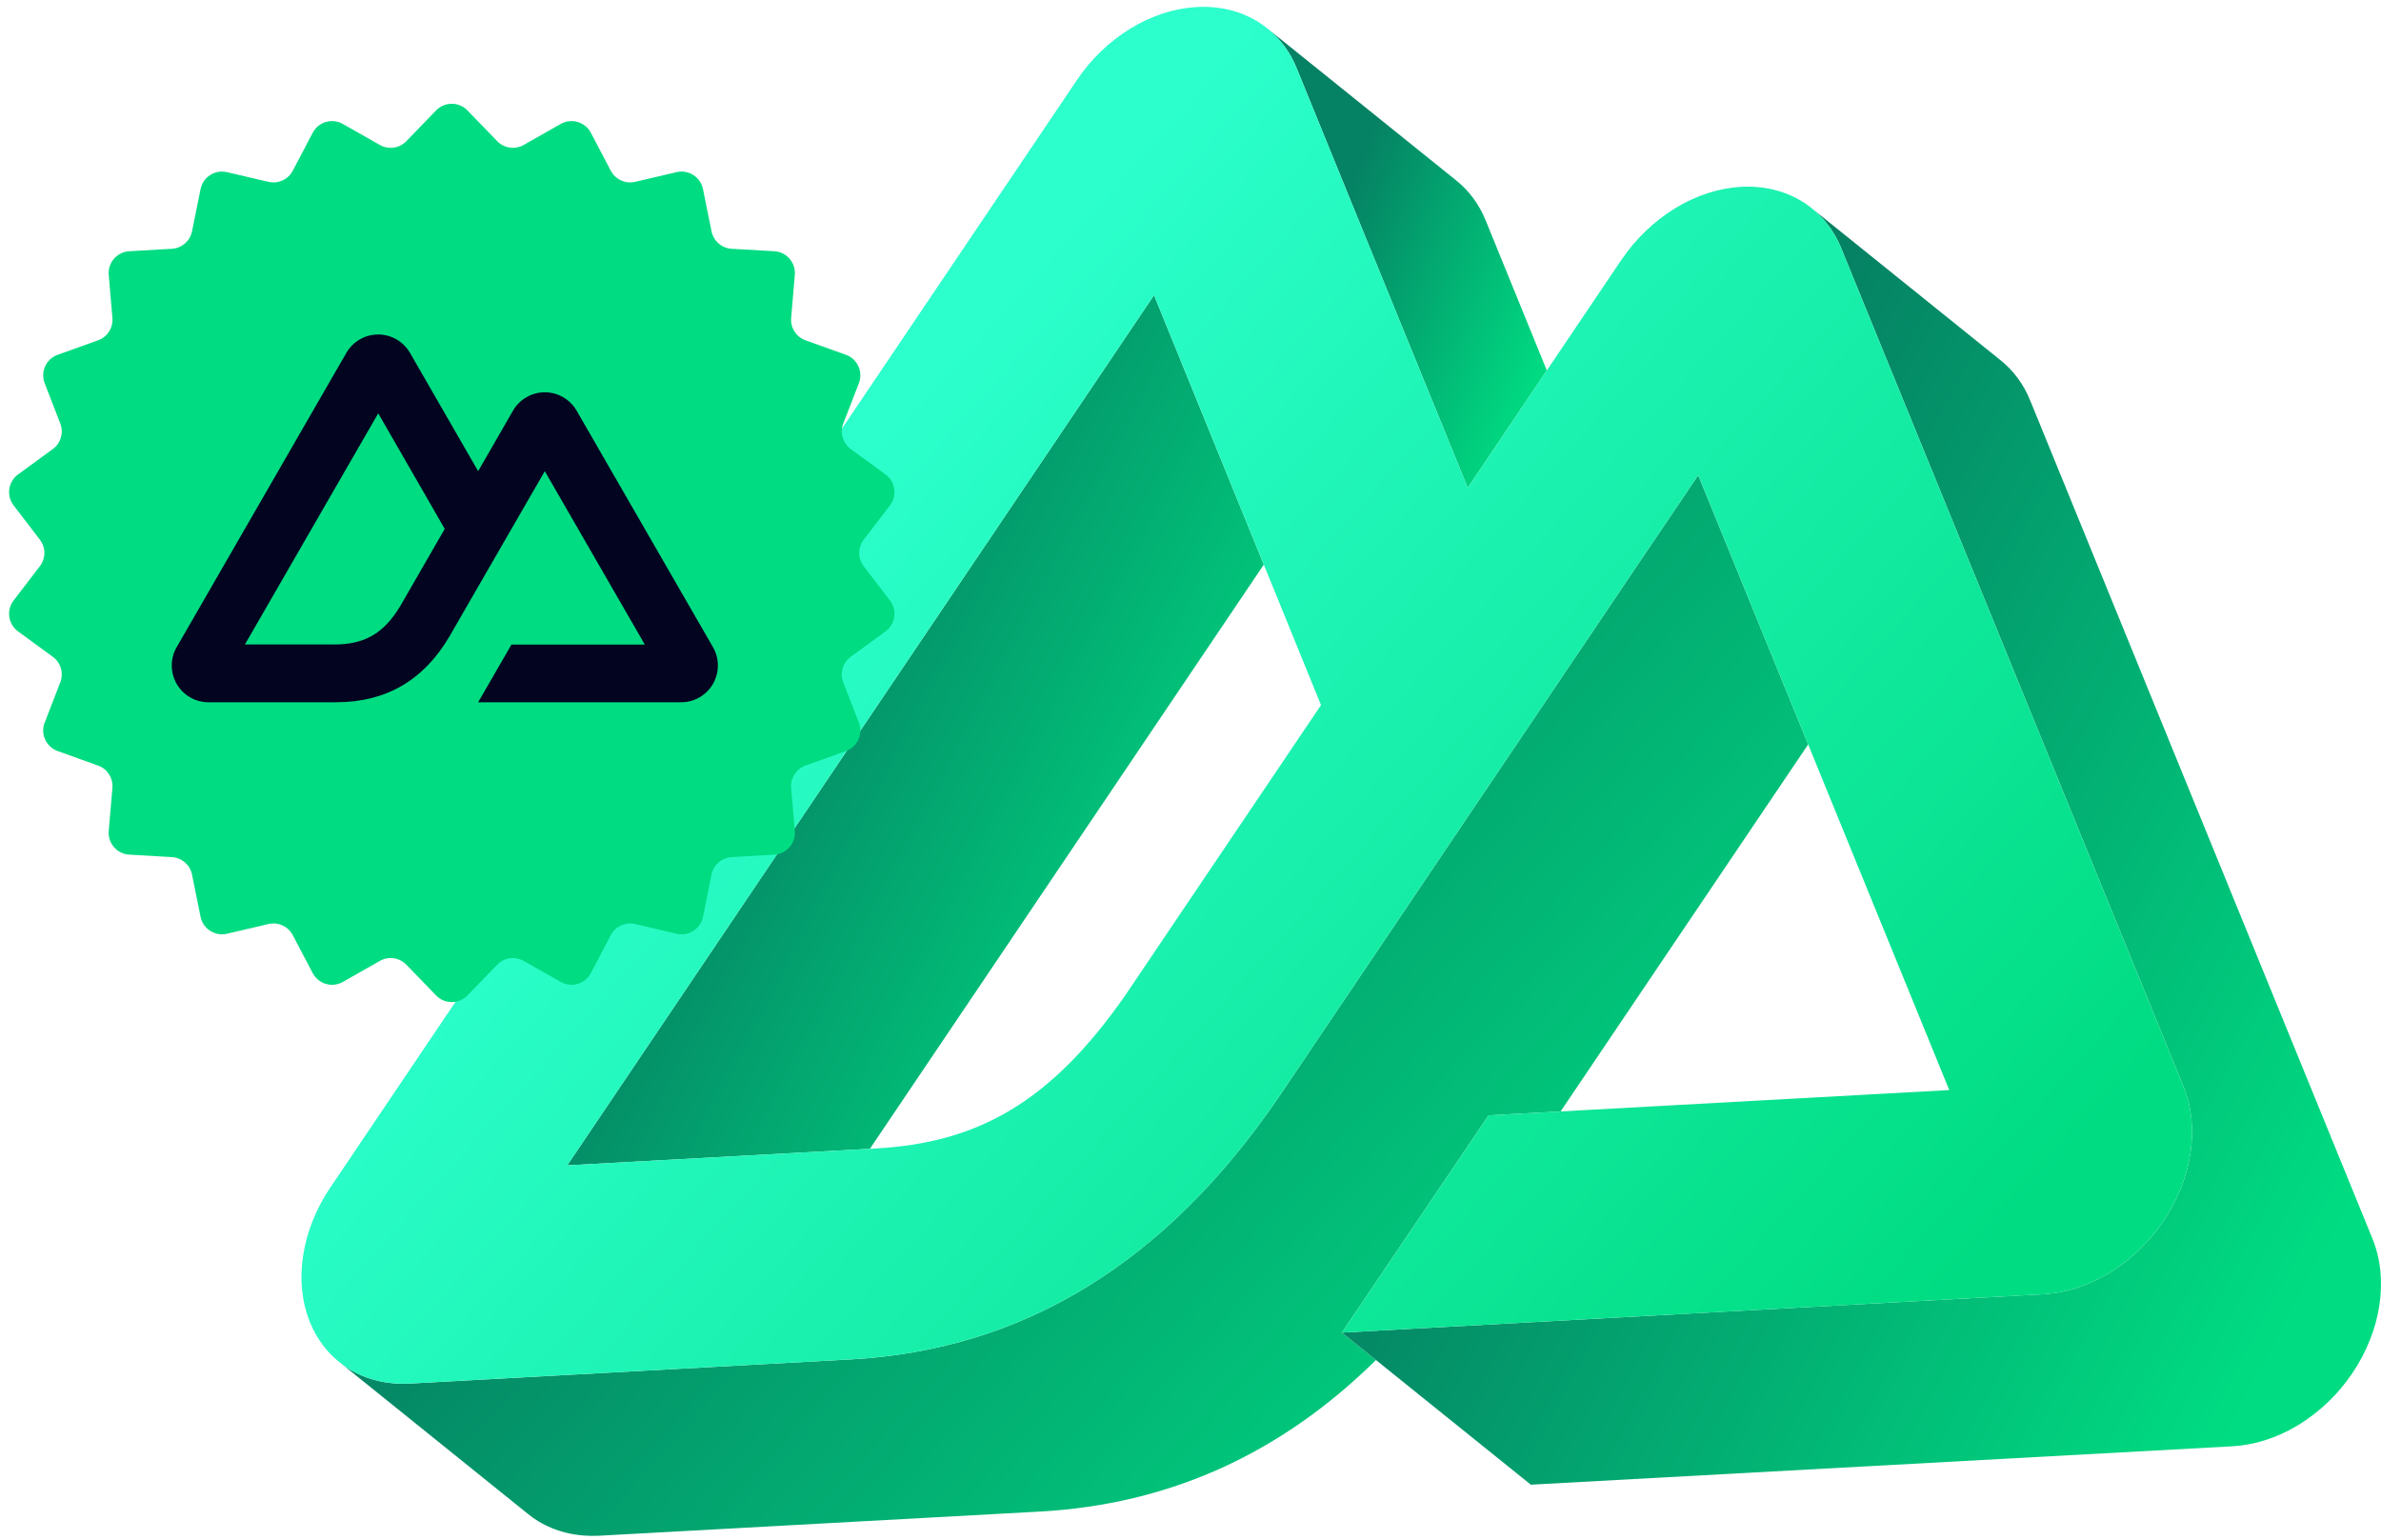 <svg width="218" height="141" viewBox="0 0 218 141" fill="none" xmlns="http://www.w3.org/2000/svg">
<path d="M115.712 51.696L79.645 105.185L51.938 106.698L105.661 27.025L115.712 51.696Z" fill="url(#paint0_linear_2004_11147)"/>
<path d="M141.625 33.917L134.385 44.664L118.721 6.247C118.571 5.88 118.402 5.523 118.214 5.184C118.129 5.034 118.044 4.893 117.95 4.752C117.866 4.611 117.772 4.47 117.678 4.338C117.602 4.225 117.518 4.122 117.424 4.019C117.255 3.793 117.067 3.577 116.869 3.37C116.794 3.285 116.7 3.191 116.615 3.116C116.54 3.041 116.465 2.975 116.39 2.909C116.352 2.871 116.324 2.843 116.286 2.806L133.342 16.533C134.517 17.482 135.429 18.714 136.021 20.171L141.625 33.917Z" fill="url(#paint1_linear_2004_11147)"/>
<path d="M165.553 68.159L159.367 77.326L142.885 101.762L136.294 102.12L130.173 111.183L122.858 122.014L125.98 124.525C117.302 133.081 107.091 137.754 95.16 138.402L54.834 140.612C52.794 140.715 50.876 140.255 49.268 139.277C48.948 139.079 48.647 138.872 48.365 138.637L31.319 124.91C31.319 124.91 31.376 124.948 31.404 124.967C31.583 125.108 31.771 125.23 31.968 125.352C33.566 126.33 35.494 126.791 37.534 126.678L77.86 124.468C93.834 123.594 106.724 115.518 116.991 100.578L142.057 63.402L147.548 55.26L149.278 52.693L155.484 43.507L165.553 68.159Z" fill="url(#paint2_linear_2004_11147)"/>
<path d="M217.857 119.475C217.538 121.638 216.682 123.791 215.385 125.718C214.087 127.646 212.395 129.272 210.458 130.457C208.53 131.632 206.443 132.309 204.403 132.422L140.158 135.938L125.98 124.524L122.858 122.014L128.669 121.694L187.103 118.497C189.143 118.385 191.231 117.698 193.158 116.532C195.095 115.348 196.787 113.712 198.085 111.794C199.382 109.857 200.238 107.713 200.557 105.551C200.877 103.388 200.661 101.292 199.918 99.486L168.571 22.709C168.374 22.22 168.139 21.759 167.866 21.327C167.8 21.214 167.725 21.101 167.65 20.988C167.584 20.894 167.528 20.8 167.453 20.715C167.067 20.18 166.616 19.7 166.127 19.268L183.192 33.004C184.358 33.944 185.279 35.185 185.871 36.643L217.218 113.411C217.961 115.225 218.177 117.322 217.857 119.475Z" fill="url(#paint3_linear_2004_11147)"/>
<path d="M199.917 99.487L168.571 22.709C168.373 22.221 168.138 21.76 167.866 21.327C167.8 21.215 167.725 21.102 167.649 20.989C167.584 20.895 167.527 20.801 167.452 20.716C167.066 20.18 166.615 19.701 166.126 19.268C166.098 19.249 166.07 19.231 166.051 19.212C165.722 18.93 165.365 18.666 164.989 18.441C163.381 17.454 161.463 16.993 159.423 17.106C157.382 17.219 155.286 17.895 153.368 19.071C151.44 20.256 149.738 21.891 148.441 23.809L141.624 33.917L134.385 44.663L118.721 6.246C118.57 5.88 118.401 5.522 118.213 5.184C118.128 5.033 118.044 4.892 117.95 4.751C117.865 4.61 117.771 4.469 117.677 4.338C117.602 4.225 117.517 4.121 117.423 4.018C117.254 3.792 117.066 3.576 116.869 3.369C116.793 3.285 116.699 3.191 116.615 3.115C116.54 3.04 116.464 2.974 116.389 2.909C116.351 2.871 116.323 2.843 116.286 2.805C116.229 2.758 116.163 2.711 116.107 2.664C115.806 2.41 115.477 2.175 115.139 1.968C113.54 0.991 111.622 0.53 109.573 0.643C107.532 0.756 105.436 1.432 103.508 2.608C101.581 3.792 99.879 5.419 98.591 7.346L30.219 108.767C28.921 110.694 28.066 112.847 27.746 115.01C27.417 117.163 27.643 119.26 28.385 121.074C29.015 122.635 30.021 123.942 31.319 124.91C31.347 124.929 31.375 124.948 31.404 124.967C31.582 125.108 31.77 125.23 31.968 125.352C33.566 126.33 35.493 126.791 37.534 126.678L77.859 124.468C93.833 123.594 106.724 115.518 116.991 100.578L142.057 63.402L147.548 55.26L149.278 52.693L155.483 43.507L165.553 68.159L178.471 99.807L142.884 101.762L136.293 102.12L130.173 111.183L122.858 122.014L128.668 121.695L187.102 118.498C189.143 118.385 191.23 117.699 193.157 116.533C195.094 115.348 196.786 113.712 198.084 111.794C199.381 109.858 200.237 107.714 200.557 105.551C200.876 103.389 200.66 101.292 199.917 99.487ZM102.991 91.185C96.203 100.888 89.584 104.649 80.116 105.156L79.646 105.185L51.938 106.698L105.661 27.025L115.712 51.696L120.949 64.558L102.991 91.185Z" fill="url(#paint4_linear_2004_11147)"/>
<path d="M1.652 43.441C0.746 44.103 0.562 45.381 1.244 46.272L3.649 49.412C4.199 50.13 4.199 51.127 3.649 51.845L1.245 54.98C0.562 55.871 0.746 57.15 1.653 57.812L4.835 60.137C5.566 60.671 5.847 61.63 5.52 62.474L4.091 66.162C3.684 67.21 4.222 68.388 5.28 68.767L8.975 70.093C9.829 70.399 10.37 71.242 10.292 72.146L9.955 76.083C9.859 77.205 10.708 78.185 11.832 78.251L15.737 78.477C16.644 78.53 17.402 79.187 17.582 80.078L18.362 83.941C18.586 85.047 19.679 85.749 20.778 85.493L24.58 84.604C25.468 84.397 26.383 84.816 26.806 85.622L28.63 89.097C29.155 90.098 30.405 90.465 31.388 89.907L34.781 87.98C35.575 87.529 36.572 87.673 37.206 88.328L39.926 91.14C40.712 91.953 42.015 91.953 42.801 91.14L45.521 88.328C46.156 87.673 47.153 87.529 47.946 87.98L51.34 89.907C52.323 90.465 53.573 90.098 54.098 89.097L55.922 85.622C56.345 84.816 57.26 84.397 58.148 84.604L61.95 85.493C63.049 85.749 64.142 85.047 64.365 83.941L65.146 80.078C65.326 79.187 66.084 78.53 66.991 78.477L70.896 78.251C72.02 78.185 72.869 77.205 72.773 76.083L72.436 72.146C72.358 71.242 72.899 70.399 73.753 70.093L77.448 68.767C78.506 68.388 79.043 67.21 78.637 66.162L77.208 62.474C76.88 61.63 77.162 60.671 77.893 60.137L81.075 57.812C81.981 57.15 82.165 55.871 81.483 54.98L79.079 51.845C78.529 51.127 78.529 50.13 79.079 49.412L81.484 46.272C82.166 45.381 81.982 44.103 81.076 43.441L77.893 41.115C77.162 40.581 76.88 39.622 77.208 38.778L78.637 35.09C79.043 34.041 78.506 32.864 77.448 32.484L73.753 31.159C72.899 30.853 72.358 30.01 72.436 29.106L72.773 25.17C72.869 24.048 72.019 23.067 70.894 23.003L66.992 22.779C66.084 22.727 65.326 22.069 65.146 21.178L64.365 17.315C64.142 16.209 63.05 15.507 61.951 15.763L58.146 16.649C57.26 16.855 56.345 16.437 55.922 15.631L54.098 12.158C53.572 11.158 52.323 10.791 51.34 11.348L47.946 13.274C47.153 13.723 46.156 13.58 45.522 12.924L42.801 10.112C42.015 9.299 40.712 9.299 39.926 10.112L37.206 12.924C36.572 13.58 35.575 13.723 34.782 13.274L31.387 11.348C30.404 10.791 29.155 11.158 28.63 12.158L26.806 15.631C26.382 16.437 25.468 16.855 24.582 16.649L20.777 15.763C19.678 15.507 18.586 16.209 18.363 17.315L17.582 21.178C17.402 22.069 16.644 22.727 15.736 22.779L11.833 23.003C10.709 23.067 9.859 24.048 9.955 25.17L10.292 29.106C10.37 30.01 9.829 30.853 8.975 31.159L5.28 32.484C4.222 32.864 3.684 34.041 4.091 35.09L5.52 38.778C5.847 39.622 5.566 40.581 4.835 41.115L1.652 43.441Z" fill="#00DC82"/>
<path d="M43.778 64.299H62.365C62.956 64.299 63.536 64.144 64.047 63.848C64.558 63.552 64.983 63.127 65.278 62.616C65.573 62.103 65.728 61.523 65.728 60.932C65.727 60.341 65.572 59.761 65.276 59.249L52.794 37.601C52.499 37.09 52.075 36.665 51.563 36.369C51.052 36.074 50.472 35.918 49.882 35.918C49.291 35.918 48.711 36.074 48.2 36.369C47.689 36.665 47.264 37.09 46.97 37.601L43.778 43.14L37.538 32.309C37.243 31.798 36.818 31.373 36.306 31.077C35.795 30.782 35.215 30.626 34.625 30.626C34.034 30.626 33.454 30.782 32.943 31.077C32.431 31.373 32.007 31.798 31.712 32.309L16.179 59.249C15.883 59.761 15.728 60.341 15.727 60.932C15.727 61.523 15.882 62.103 16.177 62.616C16.472 63.127 16.897 63.552 17.408 63.848C17.919 64.144 18.499 64.299 19.09 64.299H30.757C35.38 64.299 38.789 62.266 41.135 58.3L46.83 48.425L49.881 43.14L59.036 59.015H46.83L43.778 64.299ZM30.576 59.007H22.425L34.63 37.843L40.72 48.425L36.643 55.498C35.085 58.072 33.315 59.009 30.567 59.009" fill="#020420"/>
<defs>
<linearGradient id="paint0_linear_2004_11147" x1="109.958" y1="96.842" x2="60.92" y2="71.257" gradientUnits="userSpaceOnUse">
<stop stop-color="#00DC82"/>
<stop offset="1" stop-color="#058163"/>
</linearGradient>
<linearGradient id="paint1_linear_2004_11147" x1="139.338" y1="39.486" x2="117.891" y2="31.023" gradientUnits="userSpaceOnUse">
<stop stop-color="#00DC82"/>
<stop offset="1" stop-color="#058163"/>
</linearGradient>
<linearGradient id="paint2_linear_2004_11147" x1="153.441" y1="128.611" x2="80.959" y2="63.311" gradientUnits="userSpaceOnUse">
<stop stop-color="#00DC82"/>
<stop offset="1" stop-color="#058163"/>
</linearGradient>
<linearGradient id="paint3_linear_2004_11147" x1="209.416" y1="121.505" x2="136.848" y2="82.932" gradientUnits="userSpaceOnUse">
<stop stop-color="#00DC82"/>
<stop offset="1" stop-color="#058163"/>
</linearGradient>
<linearGradient id="paint4_linear_2004_11147" x1="185.081" y1="111.099" x2="91.06" y2="26.95" gradientUnits="userSpaceOnUse">
<stop stop-color="#00DC82"/>
<stop offset="1" stop-color="#2CFFCC"/>
</linearGradient>
</defs>
</svg>
